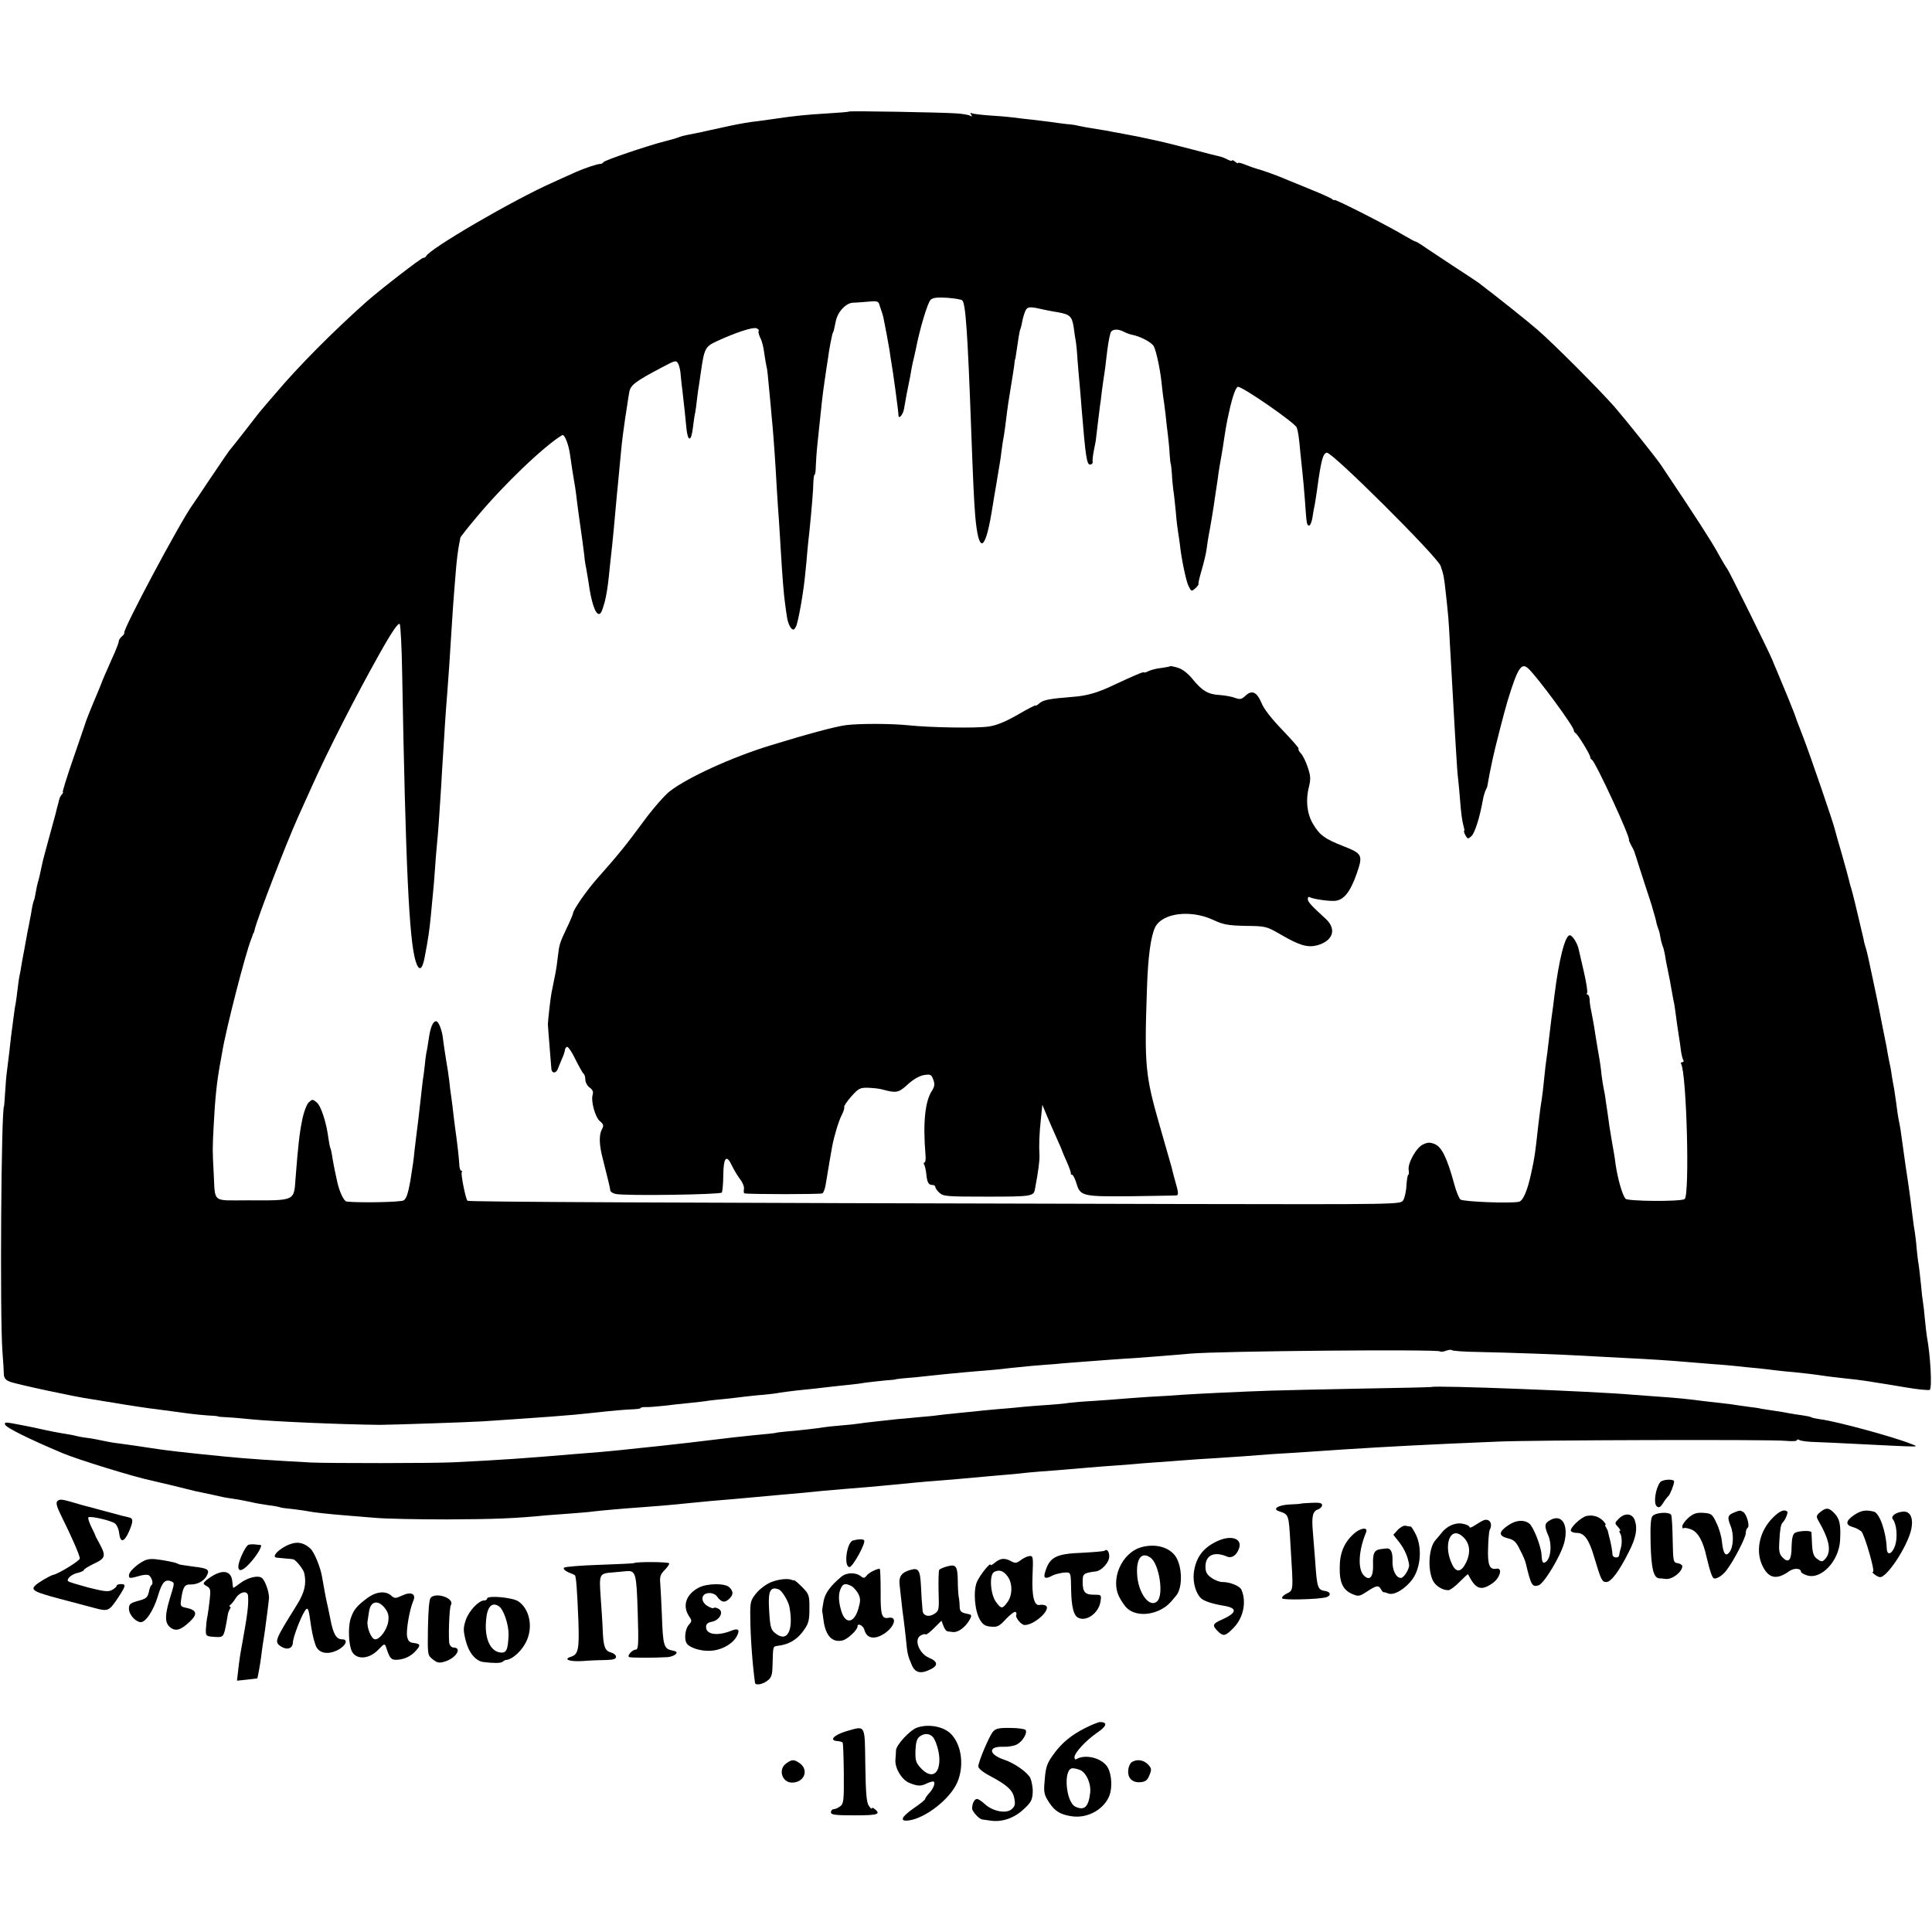<?xml version="1.0" standalone="no"?>
<!DOCTYPE svg PUBLIC "-//W3C//DTD SVG 20010904//EN"
 "http://www.w3.org/TR/2001/REC-SVG-20010904/DTD/svg10.dtd">
<svg version="1.0" xmlns="http://www.w3.org/2000/svg"
 width="944pt" height="944pt" viewBox="0 0 944 944"
 preserveAspectRatio="xMidYMid meet">
<g transform="translate(0,944) scale(0.1,-0.1)"
fill="#000000" stroke="none">
<path d="M4148 8895 c-2 -2 -48 -6 -103 -9 -112 -7 -154 -11 -270 -28 -44 -6
-91 -13 -105 -14 -45 -7 -74 -12 -150 -29 -41 -9 -84 -18 -95 -21 -11 -2 -33
-7 -50 -10 -38 -7 -47 -10 -65 -17 -8 -3 -35 -11 -60 -17 -87 -22 -295 -93
-301 -102 -3 -5 -10 -9 -15 -9 -13 1 -73 -19 -119 -39 -22 -10 -74 -33 -115
-52 -190 -84 -604 -325 -618 -360 -2 -4 -8 -8 -14 -8 -10 0 -209 -154 -277
-214 -165 -147 -333 -316 -446 -450 -28 -32 -55 -64 -60 -70 -6 -6 -42 -51
-80 -101 -38 -49 -72 -92 -75 -95 -7 -7 -33 -44 -114 -165 -36 -55 -70 -104
-74 -110 -59 -80 -346 -618 -335 -628 2 -2 -3 -10 -12 -17 -8 -7 -15 -18 -15
-25 0 -7 -15 -45 -34 -86 -29 -66 -46 -104 -51 -119 -1 -3 -6 -16 -12 -30 -38
-89 -65 -157 -68 -170 -3 -8 -29 -86 -59 -172 -30 -87 -52 -158 -49 -158 3 0
1 -6 -5 -12 -6 -7 -11 -17 -12 -23 -2 -5 -4 -14 -5 -20 -2 -5 -8 -28 -13 -50
-6 -22 -22 -82 -36 -132 -14 -51 -28 -103 -30 -115 -10 -48 -15 -70 -20 -86
-3 -9 -8 -32 -11 -51 -3 -19 -7 -37 -9 -40 -2 -3 -7 -22 -10 -41 -3 -19 -8
-46 -11 -60 -2 -14 -7 -36 -10 -50 -2 -14 -7 -38 -10 -55 -3 -16 -7 -41 -10
-55 -3 -14 -7 -38 -10 -55 -2 -16 -7 -41 -10 -55 -3 -14 -7 -46 -10 -71 -3
-25 -7 -55 -9 -66 -3 -11 -7 -44 -11 -74 -4 -30 -9 -67 -11 -84 -2 -16 -6 -52
-9 -80 -3 -27 -8 -67 -11 -89 -3 -21 -7 -68 -9 -105 -2 -36 -5 -66 -5 -66 -14
0 -21 -1027 -8 -1200 4 -49 7 -100 7 -113 1 -15 10 -26 29 -33 29 -12 328 -76
396 -85 22 -3 50 -8 61 -10 11 -2 34 -5 50 -8 17 -3 44 -7 60 -10 67 -10 116
-18 138 -20 38 -5 130 -17 172 -23 22 -3 63 -7 90 -9 28 -1 50 -3 50 -5 0 -1
20 -3 45 -4 25 -1 79 -6 119 -10 110 -11 441 -25 626 -27 50 0 439 13 501 17
286 19 439 30 524 40 118 13 179 18 212 19 21 1 38 3 38 6 0 3 11 5 24 5 14
-1 53 2 88 6 35 4 92 11 128 14 36 4 77 8 91 11 14 2 52 6 85 9 32 4 75 8 94
11 19 2 60 7 91 9 30 3 66 7 78 10 12 2 50 7 84 11 34 3 73 8 87 9 38 5 141
16 180 20 19 2 53 6 75 10 22 3 63 7 90 10 28 2 50 4 50 5 0 1 16 3 35 5 30 2
72 6 200 20 30 3 143 14 225 20 33 3 76 7 95 10 19 2 69 7 110 11 41 3 93 8
115 9 37 4 81 7 265 21 36 3 90 6 120 8 52 4 166 12 275 22 152 13 1210 22
1221 11 4 -3 16 -2 29 3 13 5 26 6 29 3 3 -4 63 -8 134 -9 149 -3 401 -12 522
-19 47 -3 130 -7 185 -10 123 -6 218 -12 310 -20 39 -3 99 -8 135 -11 36 -2
83 -7 105 -9 22 -3 67 -7 100 -10 33 -4 76 -8 95 -11 19 -2 60 -7 90 -9 50 -5
93 -10 160 -20 14 -2 52 -6 85 -10 33 -3 71 -8 85 -10 14 -2 43 -6 65 -10 22
-3 88 -14 147 -24 59 -10 111 -15 117 -12 12 8 4 165 -14 261 -2 14 -7 53 -10
87 -3 34 -7 70 -9 80 -2 10 -7 50 -10 88 -4 39 -9 81 -11 95 -3 14 -7 50 -10
80 -2 30 -7 66 -9 80 -3 14 -7 45 -10 70 -10 80 -17 134 -21 160 -5 31 -24
161 -31 215 -5 39 -9 68 -18 110 -2 11 -7 43 -10 70 -4 28 -9 61 -11 75 -3 14
-7 39 -10 55 -2 17 -6 39 -8 50 -3 11 -8 40 -13 65 -4 25 -8 47 -9 50 -4 19
-16 79 -20 100 -4 23 -19 97 -29 145 -34 162 -45 212 -50 225 -3 8 -8 26 -10
40 -3 14 -15 63 -26 110 -11 47 -22 93 -25 103 -2 10 -7 27 -10 37 -3 10 -8
27 -10 37 -2 10 -18 68 -35 128 -18 61 -33 115 -34 120 -6 29 -121 365 -156
455 -23 58 -42 110 -43 115 -3 9 -50 125 -84 205 -8 19 -19 44 -23 55 -16 40
-214 440 -220 445 -3 3 -25 39 -48 81 -34 61 -106 173 -277 428 -26 38 -165
212 -227 284 -72 82 -299 310 -377 377 -50 43 -181 148 -286 228 -5 4 -64 43
-130 86 -66 44 -132 87 -147 98 -15 10 -29 18 -32 18 -3 0 -29 14 -58 31 -78
47 -338 179 -338 172 0 -3 -6 -1 -12 5 -7 5 -53 26 -103 46 -49 20 -99 41
-110 45 -45 20 -131 51 -150 55 -11 3 -37 12 -57 20 -21 9 -38 13 -38 10 0 -4
-7 -1 -15 6 -8 7 -15 9 -15 6 0 -4 -9 -2 -21 4 -11 6 -28 13 -37 15 -9 2 -71
17 -137 35 -66 17 -140 36 -165 41 -66 15 -131 28 -160 33 -14 3 -41 8 -60 11
-19 4 -44 9 -55 10 -80 13 -102 17 -115 20 -8 3 -35 7 -60 9 -25 3 -59 7 -75
10 -17 2 -57 7 -90 11 -33 3 -71 8 -85 10 -14 2 -65 7 -114 10 -50 3 -94 9
-99 12 -6 4 -7 1 -2 -7 6 -9 4 -11 -4 -6 -7 5 -38 10 -69 12 -70 5 -520 13
-524 9z m554 -923 c16 -16 26 -155 43 -622 10 -270 14 -355 20 -430 16 -183
47 -179 79 10 2 14 9 52 14 85 6 33 13 76 16 95 3 19 8 46 10 60 3 14 7 45 10
70 3 25 8 56 11 70 2 14 7 44 9 65 9 75 16 120 26 180 6 33 12 76 15 95 2 19
4 35 5 35 1 0 3 9 4 20 11 77 18 120 21 125 2 4 7 22 10 40 3 18 11 42 16 53
11 20 21 20 99 2 14 -3 41 -8 60 -11 57 -10 68 -20 76 -72 3 -26 8 -56 10 -67
2 -11 7 -54 9 -95 3 -41 8 -94 10 -117 2 -24 7 -78 10 -120 19 -233 25 -273
41 -273 8 0 14 6 13 13 -2 6 1 32 6 57 5 25 10 50 10 55 4 32 19 161 20 165 1
3 5 34 9 70 5 36 10 74 12 84 2 11 6 42 9 70 7 63 14 106 21 129 6 19 35 22
65 6 11 -6 28 -12 37 -14 44 -8 100 -38 110 -58 12 -24 30 -109 37 -172 2 -22
6 -53 8 -70 3 -16 8 -57 12 -90 3 -33 9 -80 12 -105 3 -25 7 -65 8 -90 2 -25
4 -45 5 -45 1 0 4 -22 6 -50 1 -27 5 -63 7 -80 3 -16 8 -64 12 -105 3 -41 9
-88 12 -105 3 -16 6 -41 8 -55 7 -68 30 -178 42 -203 14 -28 15 -28 34 -11 10
9 17 19 15 21 -2 2 5 32 15 66 10 34 22 82 25 107 3 25 8 54 10 65 7 34 26
149 29 175 2 14 6 41 9 60 3 19 8 51 10 70 3 19 7 46 10 60 3 14 7 43 11 65
14 92 17 113 31 175 16 73 33 120 43 120 24 0 277 -175 287 -199 6 -16 11 -45
18 -126 2 -22 7 -65 10 -95 3 -30 9 -91 12 -135 8 -116 9 -120 19 -123 6 -2
13 14 17 35 3 21 9 54 13 73 3 19 8 49 10 65 20 147 29 180 48 183 25 5 539
-507 556 -553 14 -41 17 -53 25 -130 12 -107 15 -139 20 -245 9 -153 16 -285
21 -370 2 -41 7 -118 10 -170 3 -52 7 -111 10 -130 2 -19 7 -69 10 -111 3 -41
9 -90 14 -107 5 -18 8 -32 5 -32 -3 0 0 -9 6 -21 11 -19 13 -20 30 -4 16 15
40 90 55 174 3 19 10 41 14 50 5 9 9 19 9 24 1 4 6 31 11 60 6 28 13 61 15 72
8 39 57 231 72 280 50 163 68 191 103 157 49 -48 221 -282 221 -301 0 -5 4
-11 8 -13 10 -4 72 -105 72 -117 0 -5 3 -11 8 -13 17 -8 195 -393 181 -393 -1
0 4 -11 11 -25 8 -14 15 -28 16 -32 1 -5 3 -10 4 -13 1 -3 3 -8 4 -12 1 -5 20
-62 41 -128 22 -66 40 -122 40 -125 1 -3 5 -17 9 -31 4 -14 9 -32 10 -40 2 -8
6 -21 9 -29 4 -8 8 -26 10 -40 2 -14 7 -32 10 -40 4 -8 9 -28 12 -45 2 -16 9
-52 15 -80 6 -27 13 -65 16 -84 3 -18 8 -43 10 -55 3 -11 7 -34 9 -51 4 -34
15 -110 20 -140 2 -11 6 -37 8 -57 3 -21 8 -42 12 -48 3 -5 1 -10 -5 -10 -6 0
-9 -4 -6 -8 27 -45 43 -646 17 -661 -21 -13 -279 -11 -289 2 -16 21 -37 95
-48 167 -2 19 -6 44 -8 55 -6 32 -15 87 -22 130 -3 22 -7 51 -9 65 -2 14 -6
41 -9 60 -2 20 -7 47 -10 60 -3 14 -8 45 -11 70 -2 25 -7 56 -9 70 -6 33 -17
100 -21 125 -5 36 -15 90 -21 120 -4 17 -7 40 -7 53 -1 12 -5 22 -10 22 -4 0
-6 4 -2 9 3 5 -4 49 -15 98 -11 48 -23 99 -26 113 -6 31 -31 70 -44 70 -23 0
-53 -119 -75 -295 -2 -21 -9 -73 -15 -115 -5 -41 -12 -97 -15 -125 -3 -27 -7
-59 -9 -70 -2 -11 -7 -54 -11 -95 -4 -41 -9 -84 -11 -95 -4 -23 -11 -73 -18
-135 -16 -143 -16 -147 -35 -235 -18 -83 -39 -132 -59 -137 -40 -9 -272 0
-286 11 -7 6 -21 39 -30 74 -36 131 -61 182 -96 197 -23 9 -34 9 -57 -2 -33
-15 -76 -93 -70 -125 2 -13 1 -23 -2 -23 -3 0 -7 -24 -9 -52 -1 -29 -9 -62
-16 -73 -13 -20 -20 -20 -1082 -18 -2575 6 -3484 10 -3490 16 -9 9 -33 130
-28 139 3 4 2 8 -3 8 -4 0 -9 15 -9 33 -2 30 -8 89 -19 167 -3 19 -7 55 -10
80 -3 25 -7 61 -10 80 -3 19 -8 55 -10 80 -3 25 -10 72 -16 105 -5 33 -12 76
-14 95 -4 45 -22 90 -34 90 -16 0 -28 -30 -36 -85 -4 -27 -9 -59 -12 -70 -2
-11 -6 -40 -8 -65 -3 -25 -7 -58 -10 -75 -2 -16 -6 -52 -9 -80 -9 -83 -17
-148 -22 -185 -2 -19 -6 -53 -9 -75 -3 -36 -9 -77 -20 -145 -11 -61 -19 -85
-32 -95 -12 -9 -215 -13 -279 -6 -13 1 -34 44 -45 91 -4 19 -10 46 -13 60 -3
13 -8 42 -12 64 -3 22 -8 44 -10 47 -2 4 -6 24 -9 45 -10 79 -36 159 -57 177
-21 17 -22 17 -40 0 -10 -10 -25 -50 -32 -88 -13 -65 -19 -117 -32 -283 -8
-111 0 -108 -233 -107 -178 0 -159 -16 -167 135 -6 109 -6 116 0 230 7 135 15
210 31 300 3 14 7 39 10 55 17 109 116 493 142 555 3 8 7 18 8 23 2 4 3 8 5
10 1 1 3 9 5 17 13 55 151 413 210 545 13 28 44 97 70 155 78 174 209 431 329
645 61 109 92 153 99 146 4 -4 10 -113 12 -242 17 -942 34 -1303 66 -1406 16
-51 32 -44 44 20 18 94 23 130 30 202 3 33 8 80 10 105 3 25 7 79 10 120 3 41
7 98 10 125 5 46 12 144 21 290 2 33 5 94 8 135 3 41 7 113 10 160 3 47 8 114
11 150 6 75 14 194 20 295 4 69 11 172 21 290 4 57 12 122 19 155 2 8 4 18 4
22 1 5 38 52 83 105 131 157 328 345 415 397 11 6 31 -44 38 -94 6 -44 16
-108 20 -130 3 -14 7 -43 10 -65 4 -38 19 -147 31 -230 3 -22 7 -53 9 -70 1
-16 5 -44 9 -61 3 -17 8 -46 11 -65 13 -98 33 -159 51 -159 10 0 15 11 29 60
7 27 15 75 20 125 3 33 8 76 10 95 7 59 20 196 29 301 3 24 7 76 11 114 4 39
8 86 10 105 3 37 14 119 20 159 2 13 7 43 10 65 4 23 7 48 9 56 5 38 27 55
170 130 55 29 60 30 69 14 6 -10 12 -36 13 -58 2 -23 6 -59 9 -81 6 -48 14
-126 19 -179 7 -65 23 -65 31 0 4 33 9 68 12 79 2 11 6 38 8 60 3 22 6 51 9
65 2 14 7 48 11 75 16 112 21 122 78 148 91 42 176 70 193 63 9 -4 14 -9 11
-13 -3 -3 0 -17 7 -32 8 -14 17 -48 20 -76 4 -27 9 -57 11 -65 4 -14 6 -33 20
-185 3 -33 7 -82 10 -110 6 -69 14 -182 20 -295 3 -52 8 -126 11 -165 2 -38 7
-104 9 -145 7 -121 15 -222 21 -260 2 -19 7 -51 10 -70 3 -19 12 -41 19 -49
11 -11 15 -10 24 7 11 21 38 172 46 264 3 29 8 78 10 108 3 30 7 73 10 95 10
100 19 203 19 237 1 21 3 38 6 38 3 0 6 19 6 43 1 23 4 71 8 107 4 36 9 83 11
105 2 22 7 65 10 95 3 30 10 82 15 115 5 33 11 78 15 100 3 22 8 56 12 75 9
45 10 49 13 55 4 7 5 15 14 57 10 46 50 88 85 89 14 0 47 3 74 5 37 4 48 2 52
-10 3 -9 8 -24 11 -33 4 -10 8 -25 10 -33 9 -44 25 -129 30 -160 2 -19 7 -46
9 -60 7 -36 35 -242 35 -259 0 -23 23 4 27 31 2 13 8 46 13 73 17 83 20 99 25
130 3 17 8 37 10 45 2 8 6 26 9 40 20 104 58 230 73 245 10 10 31 13 80 10 37
-3 70 -8 75 -13z"/>
<path d="M5718 6185 c-2 -2 -22 -6 -45 -9 -23 -2 -51 -10 -63 -16 -11 -6 -20
-8 -20 -5 0 5 -54 -18 -150 -63 -77 -37 -130 -52 -199 -57 -114 -9 -145 -15
-163 -32 -10 -9 -18 -13 -18 -10 0 3 -39 -17 -87 -45 -61 -35 -105 -53 -143
-58 -60 -9 -285 -5 -390 6 -85 9 -242 9 -305 1 -50 -6 -185 -42 -370 -99 -187
-57 -404 -156 -492 -224 -27 -21 -85 -88 -129 -148 -82 -112 -126 -166 -222
-274 -53 -59 -121 -157 -122 -174 0 -5 -14 -38 -32 -75 -34 -73 -35 -75 -43
-143 -3 -25 -7 -56 -10 -70 -3 -14 -7 -36 -10 -50 -3 -14 -7 -36 -10 -50 -5
-23 -17 -131 -18 -155 0 -5 4 -53 8 -105 4 -52 8 -103 9 -112 0 -10 6 -18 13
-18 8 0 16 8 19 18 4 9 12 31 20 49 8 17 14 36 14 41 0 6 4 14 10 17 5 3 24
-24 41 -60 18 -36 36 -68 40 -71 5 -3 9 -16 9 -29 0 -13 9 -30 21 -39 14 -10
19 -20 15 -34 -10 -31 12 -112 36 -131 17 -14 19 -21 9 -39 -15 -28 -14 -75 5
-147 25 -99 35 -139 36 -152 1 -7 13 -14 27 -17 51 -10 511 -3 518 7 3 6 7 44
7 85 1 88 16 104 43 45 10 -21 28 -50 40 -66 12 -15 20 -36 18 -47 -2 -11 -1
-21 3 -21 24 -5 373 -5 380 0 6 3 13 22 16 41 13 80 27 160 32 188 10 53 33
129 48 156 8 16 13 33 11 37 -3 3 13 27 34 51 36 40 43 44 83 43 24 -1 54 -4
68 -8 70 -19 80 -17 125 24 27 25 57 42 79 46 32 5 37 3 46 -22 8 -22 7 -33
-6 -54 -34 -51 -45 -156 -32 -313 2 -21 0 -38 -5 -38 -4 0 -5 -5 -1 -11 3 -6
8 -26 10 -45 4 -42 11 -54 30 -54 8 0 14 -4 14 -10 0 -5 9 -18 20 -28 19 -18
38 -19 236 -19 216 0 225 2 231 37 17 90 23 140 22 165 -3 48 -1 105 7 179 l7
68 24 -58 c14 -33 36 -83 49 -112 13 -29 24 -54 24 -56 0 -2 10 -25 22 -52 12
-27 21 -52 20 -56 -1 -5 2 -8 6 -8 5 0 14 -18 21 -40 19 -65 29 -67 266 -65
116 2 215 3 222 4 13 1 12 12 -8 81 -7 25 -13 50 -14 55 -2 6 -28 98 -59 206
-70 244 -75 292 -62 665 5 161 19 261 41 305 36 68 172 85 281 35 51 -24 73
-28 160 -30 99 -1 102 -2 173 -43 91 -53 130 -64 177 -52 78 22 96 79 42 129
-71 65 -88 83 -88 97 0 8 3 12 8 10 13 -9 86 -20 120 -19 46 1 79 41 112 136
30 88 26 95 -65 131 -92 36 -117 54 -150 110 -29 49 -36 115 -20 178 10 40 9
55 -5 97 -9 28 -24 58 -33 68 -10 10 -15 21 -12 24 3 2 -33 43 -79 91 -52 54
-91 103 -102 132 -23 54 -47 65 -78 36 -19 -18 -27 -20 -51 -11 -15 6 -49 12
-75 14 -57 3 -86 20 -134 79 -21 26 -49 48 -70 54 -19 6 -36 9 -38 8z"/>
<path d="M6996 2663 c-1 -1 -159 -5 -351 -8 -193 -4 -390 -8 -440 -10 -122 -4
-357 -15 -428 -20 -32 -3 -104 -7 -160 -10 -56 -4 -118 -8 -137 -10 -19 -2
-80 -6 -135 -10 -55 -3 -111 -8 -125 -10 -14 -3 -62 -7 -105 -10 -44 -3 -96
-7 -115 -9 -19 -2 -69 -7 -110 -10 -41 -4 -93 -8 -115 -11 -22 -2 -67 -7 -100
-10 -33 -3 -75 -8 -92 -10 -18 -3 -63 -7 -100 -10 -38 -4 -81 -8 -98 -9 -16
-2 -61 -7 -100 -11 -38 -4 -79 -9 -90 -11 -11 -2 -49 -6 -86 -9 -36 -3 -74 -7
-85 -9 -21 -4 -123 -16 -187 -21 -23 -2 -42 -5 -42 -5 0 -2 -48 -7 -115 -13
-50 -5 -149 -16 -195 -22 -53 -7 -160 -19 -260 -30 -61 -6 -149 -16 -190 -20
-16 -2 -64 -6 -105 -10 -41 -3 -97 -8 -125 -10 -237 -20 -359 -29 -590 -40
-106 -5 -601 -5 -695 -1 -184 10 -311 18 -430 30 -191 19 -280 29 -355 41 -46
7 -106 16 -145 21 -19 2 -46 6 -60 9 -58 12 -77 16 -109 20 -18 2 -41 7 -50 9
-9 3 -32 7 -51 10 -42 7 -61 10 -160 32 -14 3 -34 7 -45 9 -11 2 -37 7 -58 11
-30 5 -36 4 -32 -7 7 -16 119 -71 280 -139 73 -31 352 -117 435 -134 14 -3 63
-15 110 -26 47 -12 94 -23 105 -26 26 -5 129 -27 135 -29 3 -1 28 -5 55 -9 28
-4 66 -12 85 -16 19 -5 57 -11 84 -15 27 -3 52 -8 55 -10 4 -2 33 -6 66 -9 33
-4 67 -9 75 -11 15 -4 107 -14 185 -20 22 -2 83 -7 135 -11 52 -5 212 -8 355
-8 232 1 334 5 485 20 25 2 79 6 120 9 41 3 91 7 110 10 43 5 156 15 230 20
58 4 156 12 230 20 65 7 168 16 220 20 25 2 70 6 100 9 30 3 84 8 120 11 63 5
94 8 225 21 33 3 80 7 105 9 55 4 170 14 230 20 59 6 163 16 220 20 42 3 100
8 230 20 30 3 82 7 115 10 33 3 78 7 100 10 22 2 78 7 125 10 47 4 101 8 120
10 19 2 73 6 120 10 47 3 108 8 135 10 28 3 84 7 125 10 41 3 102 7 135 10 33
3 101 7 150 10 50 3 110 7 135 9 25 2 90 7 145 11 55 3 127 8 160 10 273 19
429 28 707 41 73 3 178 8 233 10 161 8 1346 11 1408 4 32 -3 57 -2 57 3 0 4 6
5 12 1 7 -5 42 -9 79 -10 36 -1 115 -5 175 -8 365 -18 333 -18 289 0 -85 34
-361 109 -439 119 -21 3 -42 7 -46 10 -4 3 -25 7 -46 10 -22 3 -50 7 -64 10
-14 3 -43 8 -65 11 -22 3 -51 8 -65 10 -14 3 -36 7 -50 8 -14 2 -43 6 -65 9
-22 4 -62 9 -90 12 -27 3 -63 7 -80 9 -83 11 -137 16 -210 21 -44 3 -105 8
-135 10 -189 17 -974 47 -984 38z"/>
<path d="M8112 2198 c-23 -30 -34 -104 -17 -118 11 -9 18 -5 32 17 9 15 21 30
25 33 8 6 28 57 28 71 0 14 -56 11 -68 -3z"/>
<path d="M280 2105 c-8 -9 -2 -28 19 -71 49 -98 91 -194 91 -209 0 -11 -104
-75 -130 -80 -13 -2 -76 -39 -88 -52 -23 -22 -4 -32 120 -65 62 -16 139 -37
170 -45 67 -18 71 -16 118 55 35 54 37 62 10 62 -11 0 -20 -4 -20 -8 0 -5 -10
-14 -23 -21 -18 -10 -39 -7 -115 12 -51 14 -96 27 -99 31 -10 10 17 35 48 41
16 4 29 10 29 14 0 4 23 18 50 31 56 26 59 38 25 100 -11 19 -20 37 -20 40 -1
3 -10 22 -20 42 -10 21 -16 40 -13 44 9 8 110 -15 130 -30 9 -7 18 -27 20 -46
6 -50 24 -47 48 6 22 51 22 66 -1 70 -7 1 -54 13 -104 27 -49 13 -93 25 -97
26 -13 3 -31 8 -85 24 -42 12 -54 12 -63 2z"/>
<path d="M6356 2093 c-1 -1 -25 -3 -54 -4 -59 -3 -88 -23 -50 -34 45 -15 45
-15 53 -156 15 -245 17 -227 -23 -248 -12 -7 -20 -16 -17 -21 5 -9 171 -5 213
5 27 7 25 27 -2 31 -38 5 -41 16 -50 149 -3 39 -8 101 -11 138 -7 79 -1 104
26 112 10 4 19 13 19 21 0 10 -13 13 -51 11 -28 -1 -51 -3 -53 -4z"/>
<path d="M8893 2051 c-18 -15 -19 -21 -10 -38 56 -96 67 -152 37 -188 -15 -18
-20 -18 -44 0 -14 11 -20 29 -22 67 -1 29 -3 56 -3 61 -1 10 -63 8 -81 -3 -10
-6 -15 -27 -16 -65 0 -68 -14 -85 -43 -56 -17 17 -20 30 -17 78 3 59 7 84 16
93 13 13 28 49 23 54 -14 13 -36 4 -68 -27 -66 -64 -88 -159 -56 -232 30 -67
70 -77 132 -33 24 18 59 16 59 -2 0 -4 12 -12 28 -17 69 -24 158 69 163 172 4
74 -2 103 -26 129 -28 30 -42 32 -72 7z"/>
<path d="M8474 2050 c-33 -13 -35 -24 -18 -66 17 -42 14 -105 -7 -130 -18 -21
-29 -5 -35 50 -2 26 -14 69 -27 94 -20 44 -25 47 -63 50 -33 2 -48 -2 -73 -23
-17 -15 -31 -34 -31 -43 0 -8 3 -13 6 -9 3 3 19 1 35 -5 35 -12 61 -58 78
-138 7 -30 17 -67 23 -82 9 -23 13 -25 33 -16 13 6 32 22 42 37 36 47 93 159
93 179 0 12 4 23 9 27 12 7 -4 66 -21 77 -15 9 -17 9 -44 -2z"/>
<path d="M9059 2037 c-41 -28 -43 -48 -7 -58 15 -4 34 -14 43 -22 16 -16 68
-197 57 -197 -12 0 18 -24 33 -26 33 -5 134 148 153 231 13 57 -4 93 -41 89
-36 -4 -60 -23 -48 -38 18 -22 24 -87 11 -127 -14 -42 -39 -53 -41 -16 -3 82
-35 174 -63 181 -39 10 -63 6 -97 -17z"/>
<path d="M8075 2033 c-9 -8 -12 -46 -10 -130 3 -127 14 -172 42 -175 10 0 25
-2 33 -3 31 -3 79 34 80 62 0 6 -10 13 -22 15 -22 3 -23 7 -25 112 -1 60 -4
115 -7 123 -7 17 -73 14 -91 -4z"/>
<path d="M7753 2033 c-27 -5 -86 -61 -77 -74 3 -5 16 -9 29 -9 36 0 59 -32 84
-117 34 -113 38 -123 60 -123 23 0 63 54 109 146 36 70 44 114 30 155 -12 35
-48 39 -79 8 -20 -20 -20 -22 -3 -40 9 -10 14 -19 9 -19 -4 0 -3 -6 1 -12 9
-12 10 -51 4 -70 -4 -12 -7 -27 -9 -38 -2 -15 -31 -12 -32 3 -1 19 -8 60 -16
87 -3 14 -7 27 -7 30 -1 3 -5 11 -9 18 -5 6 -5 12 -2 12 3 0 -2 8 -12 19 -21
21 -49 30 -80 24z"/>
<path d="M7577 2014 c-31 -17 -33 -28 -11 -79 17 -42 12 -106 -11 -125 -16
-13 -21 -5 -23 35 -3 42 -40 136 -60 151 -26 20 -65 17 -103 -9 -47 -32 -48
-51 -3 -63 31 -7 42 -17 61 -57 14 -26 26 -55 28 -65 26 -108 31 -118 63 -108
27 9 108 144 125 208 22 86 -10 141 -66 112z"/>
<path d="M7250 2012 c-8 -3 -27 -14 -42 -24 -16 -11 -28 -15 -28 -9 0 5 -15
13 -34 16 -36 7 -78 -12 -104 -47 -7 -9 -19 -23 -26 -31 -33 -33 -42 -135 -17
-195 12 -29 47 -52 78 -52 8 0 33 18 55 41 22 22 40 39 41 37 37 -73 62 -83
118 -45 39 26 53 79 20 72 -33 -6 -43 19 -40 102 1 43 5 83 8 88 16 30 -1 57
-29 47z m-109 -75 c40 -31 48 -77 23 -131 -24 -49 -49 -52 -69 -9 -43 89 -12
184 46 140z"/>
<path d="M6830 1965 l-22 -24 30 -38 c25 -33 41 -69 47 -108 3 -19 -25 -65
-40 -65 -24 0 -43 39 -41 85 1 43 -9 62 -31 59 -7 -1 -19 -2 -25 -3 -33 -4
-41 -20 -39 -75 2 -61 -16 -83 -45 -54 -31 31 -26 123 11 211 11 27 -29 22
-61 -8 -47 -43 -68 -94 -68 -165 -1 -75 17 -111 65 -130 26 -11 33 -10 69 14
46 30 56 32 68 10 5 -9 11 -15 13 -14 2 1 13 -2 23 -6 28 -11 85 24 119 72 38
55 46 148 17 212 -11 23 -23 42 -27 43 -4 0 -16 2 -25 4 -9 2 -26 -7 -38 -20z"/>
<path d="M5944 1908 c-67 -32 -102 -80 -111 -154 -5 -45 9 -97 34 -122 14 -15
58 -29 113 -38 67 -11 64 -34 -6 -66 -49 -21 -53 -29 -24 -58 28 -28 38 -25
80 19 46 49 61 125 36 183 -8 19 -56 38 -93 38 -14 0 -38 9 -54 21 -22 15 -29
28 -29 54 0 56 42 76 104 50 24 -11 48 5 60 39 18 50 -41 68 -110 34z"/>
<path d="M4168 1913 c-30 -8 -47 -125 -18 -130 15 -3 83 120 72 131 -6 7 -28
6 -54 -1z"/>
<path d="M1435 1900 c-53 -11 -119 -68 -82 -71 7 -1 26 -2 42 -4 17 -1 33 -3
38 -4 12 -2 51 -50 54 -69 11 -52 1 -93 -36 -153 -109 -175 -112 -181 -78
-204 30 -19 57 -10 58 19 0 22 35 116 56 151 15 25 20 19 27 -30 8 -59 15 -96
27 -131 13 -41 57 -52 108 -27 40 20 55 53 23 53 -29 0 -44 26 -58 100 -3 17
-17 82 -19 90 -4 16 -15 80 -21 113 -7 46 -38 123 -57 140 -27 25 -53 33 -82
27z"/>
<path d="M1212 1891 c-13 -9 -40 -64 -46 -94 -7 -39 15 -38 52 2 37 39 67 91
55 92 -5 0 -18 2 -30 3 -12 1 -26 0 -31 -3z"/>
<path d="M5580 1881 c-99 -25 -158 -160 -109 -248 11 -20 26 -42 34 -49 36
-36 105 -40 166 -9 30 16 43 28 77 70 31 39 29 139 -3 189 -30 45 -96 65 -165
47z m43 -53 c41 -32 64 -179 32 -211 -37 -38 -95 39 -99 133 -4 78 24 110 67
78z"/>
<path d="M5397 1863 c-3 -3 -52 -7 -108 -10 -132 -5 -162 -21 -184 -100 -7
-26 5 -29 38 -11 12 6 37 12 55 14 36 2 34 7 36 -96 2 -69 12 -110 30 -122 39
-26 103 17 113 75 5 35 5 35 -32 35 -44 0 -55 13 -55 64 0 39 4 42 65 50 29 4
65 45 65 73 0 24 -12 39 -23 28z"/>
<path d="M4989 1818 c-23 -17 -28 -18 -53 -4 -30 15 -50 12 -78 -12 -10 -8
-18 -12 -18 -8 0 15 -53 -51 -67 -84 -18 -44 -11 -139 15 -184 14 -24 26 -32
54 -34 31 -3 41 2 73 37 21 22 42 38 47 35 4 -3 6 -9 4 -13 -8 -12 23 -51 41
-51 50 0 136 82 100 96 -8 3 -20 4 -27 2 -27 -6 -39 43 -35 143 4 89 3 98 -14
96 -9 0 -29 -9 -42 -19z m-66 -80 c25 -33 25 -93 -1 -127 -24 -33 -30 -33 -55
1 -28 37 -34 133 -10 147 25 13 45 7 66 -21z"/>
<path d="M702 1813 c-36 -19 -72 -53 -72 -70 0 -16 5 -16 48 -4 18 6 39 8 47
5 15 -6 27 -42 15 -49 -4 -2 -10 -18 -13 -35 -6 -25 -13 -32 -52 -42 -39 -11
-45 -16 -45 -39 0 -26 29 -61 55 -65 25 -4 64 54 86 126 20 68 35 85 64 74 19
-8 19 -6 -5 -84 -25 -83 -25 -118 0 -140 27 -23 52 -16 97 26 40 38 35 57 -17
68 -26 5 -29 9 -26 33 9 67 17 82 45 81 34 -1 67 16 81 42 16 30 7 37 -62 45
-35 5 -65 9 -68 10 -3 1 -12 4 -20 8 -8 3 -41 10 -73 15 -44 7 -63 6 -85 -5z"/>
<path d="M3096 1802 c-2 -1 -77 -5 -167 -8 -90 -3 -168 -9 -173 -14 -5 -5 3
-14 20 -22 16 -6 31 -13 33 -15 6 -4 11 -72 17 -220 5 -140 0 -167 -36 -178
-41 -13 -7 -25 58 -21 37 3 88 5 115 5 34 1 47 5 47 16 0 8 -11 17 -25 21 -29
7 -37 29 -40 109 -1 33 -6 106 -10 161 -8 114 -7 116 60 121 22 2 51 5 65 6
47 4 50 -10 56 -203 5 -153 3 -180 -9 -180 -16 0 -43 -28 -34 -36 4 -5 119 -5
189 -1 15 1 33 8 39 14 10 10 6 14 -18 19 -39 8 -44 23 -49 174 -3 63 -6 133
-8 154 -3 31 1 44 20 63 13 13 24 28 24 34 0 8 -166 9 -174 1z"/>
<path d="M4630 1787 c-19 -5 -38 -13 -41 -18 -3 -6 -4 -52 -3 -104 3 -90 2
-96 -20 -110 -26 -18 -55 -11 -58 14 -4 48 -6 71 -8 121 -4 79 -12 91 -52 79
-41 -11 -56 -31 -53 -67 2 -15 6 -52 9 -82 3 -30 8 -71 11 -90 3 -19 7 -61 11
-93 7 -76 9 -86 28 -130 17 -42 45 -48 96 -22 35 18 31 38 -11 55 -49 21 -75
91 -40 109 10 6 21 8 24 5 3 -3 21 11 41 31 l36 36 10 -26 c5 -14 14 -26 20
-26 5 -1 16 -2 23 -3 27 -5 65 23 86 62 11 21 9 23 -19 28 -24 5 -30 12 -31
33 0 14 -2 37 -5 51 -2 14 -4 46 -4 72 -1 75 -8 86 -50 75z"/>
<path d="M4270 1766 c-14 -6 -30 -17 -36 -25 -9 -12 -15 -13 -26 -4 -25 21
-70 21 -97 -1 -54 -45 -80 -81 -87 -120 -4 -23 -7 -43 -7 -46 1 -3 4 -24 7
-48 10 -75 43 -110 94 -97 24 6 72 51 72 68 0 19 29 4 34 -18 10 -38 44 -47
87 -23 58 32 79 93 29 83 -32 -6 -38 16 -37 127 0 60 -2 110 -4 112 -2 2 -15
-1 -29 -8z m-109 -76 c10 -6 25 -23 33 -38 11 -23 11 -34 0 -73 -22 -74 -66
-76 -85 -5 -14 50 -13 86 4 114 10 15 22 15 48 2z"/>
<path d="M1047 1745 c-15 -8 -34 -21 -42 -29 -14 -13 -13 -16 5 -26 18 -10 20
-18 15 -63 -3 -29 -8 -65 -11 -82 -4 -16 -7 -46 -8 -65 -1 -34 0 -35 41 -38
45 -3 46 -2 59 68 3 19 7 40 8 45 1 6 5 16 9 23 5 6 5 12 0 12 -4 0 -3 4 2 8
6 4 18 19 28 35 20 30 56 37 59 10 3 -44 -2 -87 -27 -225 -12 -65 -15 -86 -21
-137 l-6 -53 48 5 c27 3 50 6 51 6 2 1 16 79 19 106 1 11 5 38 8 60 8 47 14
93 22 155 3 25 7 55 8 67 4 28 -19 94 -36 104 -20 13 -69 0 -105 -27 -18 -14
-33 -24 -34 -22 -1 2 -2 16 -4 31 -4 46 -37 59 -88 32z"/>
<path d="M3769 1710 c-25 -10 -57 -34 -74 -55 -28 -35 -30 -42 -29 -118 1 -97
10 -223 23 -319 2 -15 39 -8 62 11 20 16 23 29 24 82 2 84 2 84 23 87 57 6
100 32 132 80 21 29 25 48 25 103 0 64 -2 70 -34 103 -19 19 -37 35 -40 34 -3
0 -8 1 -11 2 -20 9 -64 4 -101 -10z m36 -36 c16 -6 46 -56 52 -84 22 -117 -10
-178 -69 -130 -23 18 -26 32 -31 135 -3 73 9 94 48 79z"/>
<path d="M3415 1683 c-62 -32 -82 -88 -49 -139 16 -23 15 -26 -1 -44 -17 -19
-23 -69 -10 -89 12 -21 67 -39 112 -37 55 1 112 32 133 71 17 32 8 41 -27 27
-67 -27 -123 -19 -123 18 0 15 8 22 29 26 38 8 59 49 32 63 -10 6 -21 8 -24 4
-4 -3 -18 2 -32 11 -34 22 -29 61 9 62 15 1 32 -6 39 -16 21 -29 37 -33 58
-14 23 21 24 37 3 58 -20 21 -109 20 -149 -1z"/>
<path d="M1794 1631 c-52 -38 -68 -59 -82 -104 -12 -43 -8 -127 8 -157 23 -42
86 -37 131 12 26 27 29 28 35 11 17 -53 24 -63 48 -63 36 0 71 15 95 41 28 30
26 37 -6 41 -22 2 -29 9 -34 33 -5 30 12 130 30 172 16 35 -10 48 -54 27 -33
-15 -37 -15 -54 0 -27 24 -73 20 -117 -13z m86 -48 c17 -22 21 -37 17 -66 -6
-40 -40 -87 -64 -87 -18 0 -42 57 -37 89 2 14 5 35 7 46 7 52 44 60 77 18z"/>
<path d="M2105 1634 c-8 -8 -12 -57 -14 -147 -2 -134 -2 -135 24 -155 21 -17
32 -19 57 -11 56 16 89 69 43 69 -7 0 -16 8 -19 18 -6 22 -1 177 7 189 20 32
-69 65 -98 37z"/>
<path d="M2380 1629 c0 -5 -6 -9 -14 -9 -27 0 -74 -50 -90 -95 -13 -40 -13
-51 0 -103 15 -58 49 -99 87 -103 49 -6 83 -6 92 1 6 5 12 8 15 9 34 1 84 48
105 98 30 70 10 154 -43 189 -29 19 -152 30 -152 13z m57 -37 c24 -15 49 -91
48 -140 -3 -76 -11 -91 -43 -86 -48 8 -75 71 -67 157 5 66 28 91 62 69z"/>
<path d="M5301 996 c-67 -34 -114 -73 -152 -126 -34 -46 -40 -64 -45 -135 -5
-53 -2 -65 22 -102 29 -44 56 -60 114 -68 76 -10 155 35 181 102 14 37 11 101
-7 134 -24 48 -110 71 -156 43 -4 -3 -8 2 -8 10 0 22 57 83 111 120 46 31 52
50 17 52 -9 1 -43 -13 -77 -30z m-20 -206 c29 -16 50 -66 46 -108 -8 -71 -28
-90 -72 -70 -48 22 -61 188 -14 188 11 0 29 -5 40 -10z"/>
<path d="M4479 998 c-34 -13 -99 -83 -101 -110 0 -13 -2 -34 -3 -48 -2 -41 31
-96 67 -111 42 -17 57 -18 89 -2 15 7 29 10 32 7 8 -8 -4 -36 -25 -58 -10 -11
-18 -23 -18 -27 0 -3 -25 -24 -55 -44 -62 -43 -71 -66 -25 -60 82 11 201 104
237 185 34 78 23 178 -26 233 -35 41 -114 56 -172 35z m77 -43 c16 -15 34 -74
34 -112 0 -76 -41 -95 -90 -43 -25 27 -28 37 -27 86 2 42 7 60 22 70 20 15 44
15 61 -1z"/>
<path d="M4135 981 c-60 -18 -86 -45 -44 -48 12 -1 23 -4 26 -7 3 -2 5 -71 6
-151 1 -134 -1 -149 -18 -161 -10 -8 -25 -14 -32 -14 -7 0 -13 -7 -13 -15 0
-12 19 -15 115 -15 113 0 130 5 100 30 -8 7 -15 9 -15 4 0 -5 -7 1 -15 13 -11
16 -15 61 -17 199 -3 203 3 192 -93 165z"/>
<path d="M4852 979 c-19 -22 -71 -146 -72 -170 0 -9 22 -28 53 -44 88 -47 116
-72 123 -112 6 -30 3 -39 -14 -54 -28 -22 -92 -9 -130 26 -15 14 -32 25 -38
25 -13 0 -24 -22 -24 -47 0 -14 35 -52 49 -53 3 -1 22 -3 42 -6 55 -8 114 12
161 56 36 33 42 45 44 82 1 24 -5 55 -12 71 -16 29 -77 72 -128 89 -77 26 -79
66 -4 63 24 -1 54 4 68 12 28 16 51 56 41 70 -3 5 -37 10 -74 10 -56 1 -72 -3
-85 -18z"/>
<path d="M3842 824 c-41 -28 -22 -94 28 -94 60 0 84 62 37 95 -27 19 -37 19
-65 -1z"/>
<path d="M5530 830 c-8 -5 -16 -22 -17 -38 -5 -39 20 -64 60 -60 24 2 34 10
43 34 12 28 11 34 -7 53 -21 22 -54 27 -79 11z"/>
</g>
</svg>
